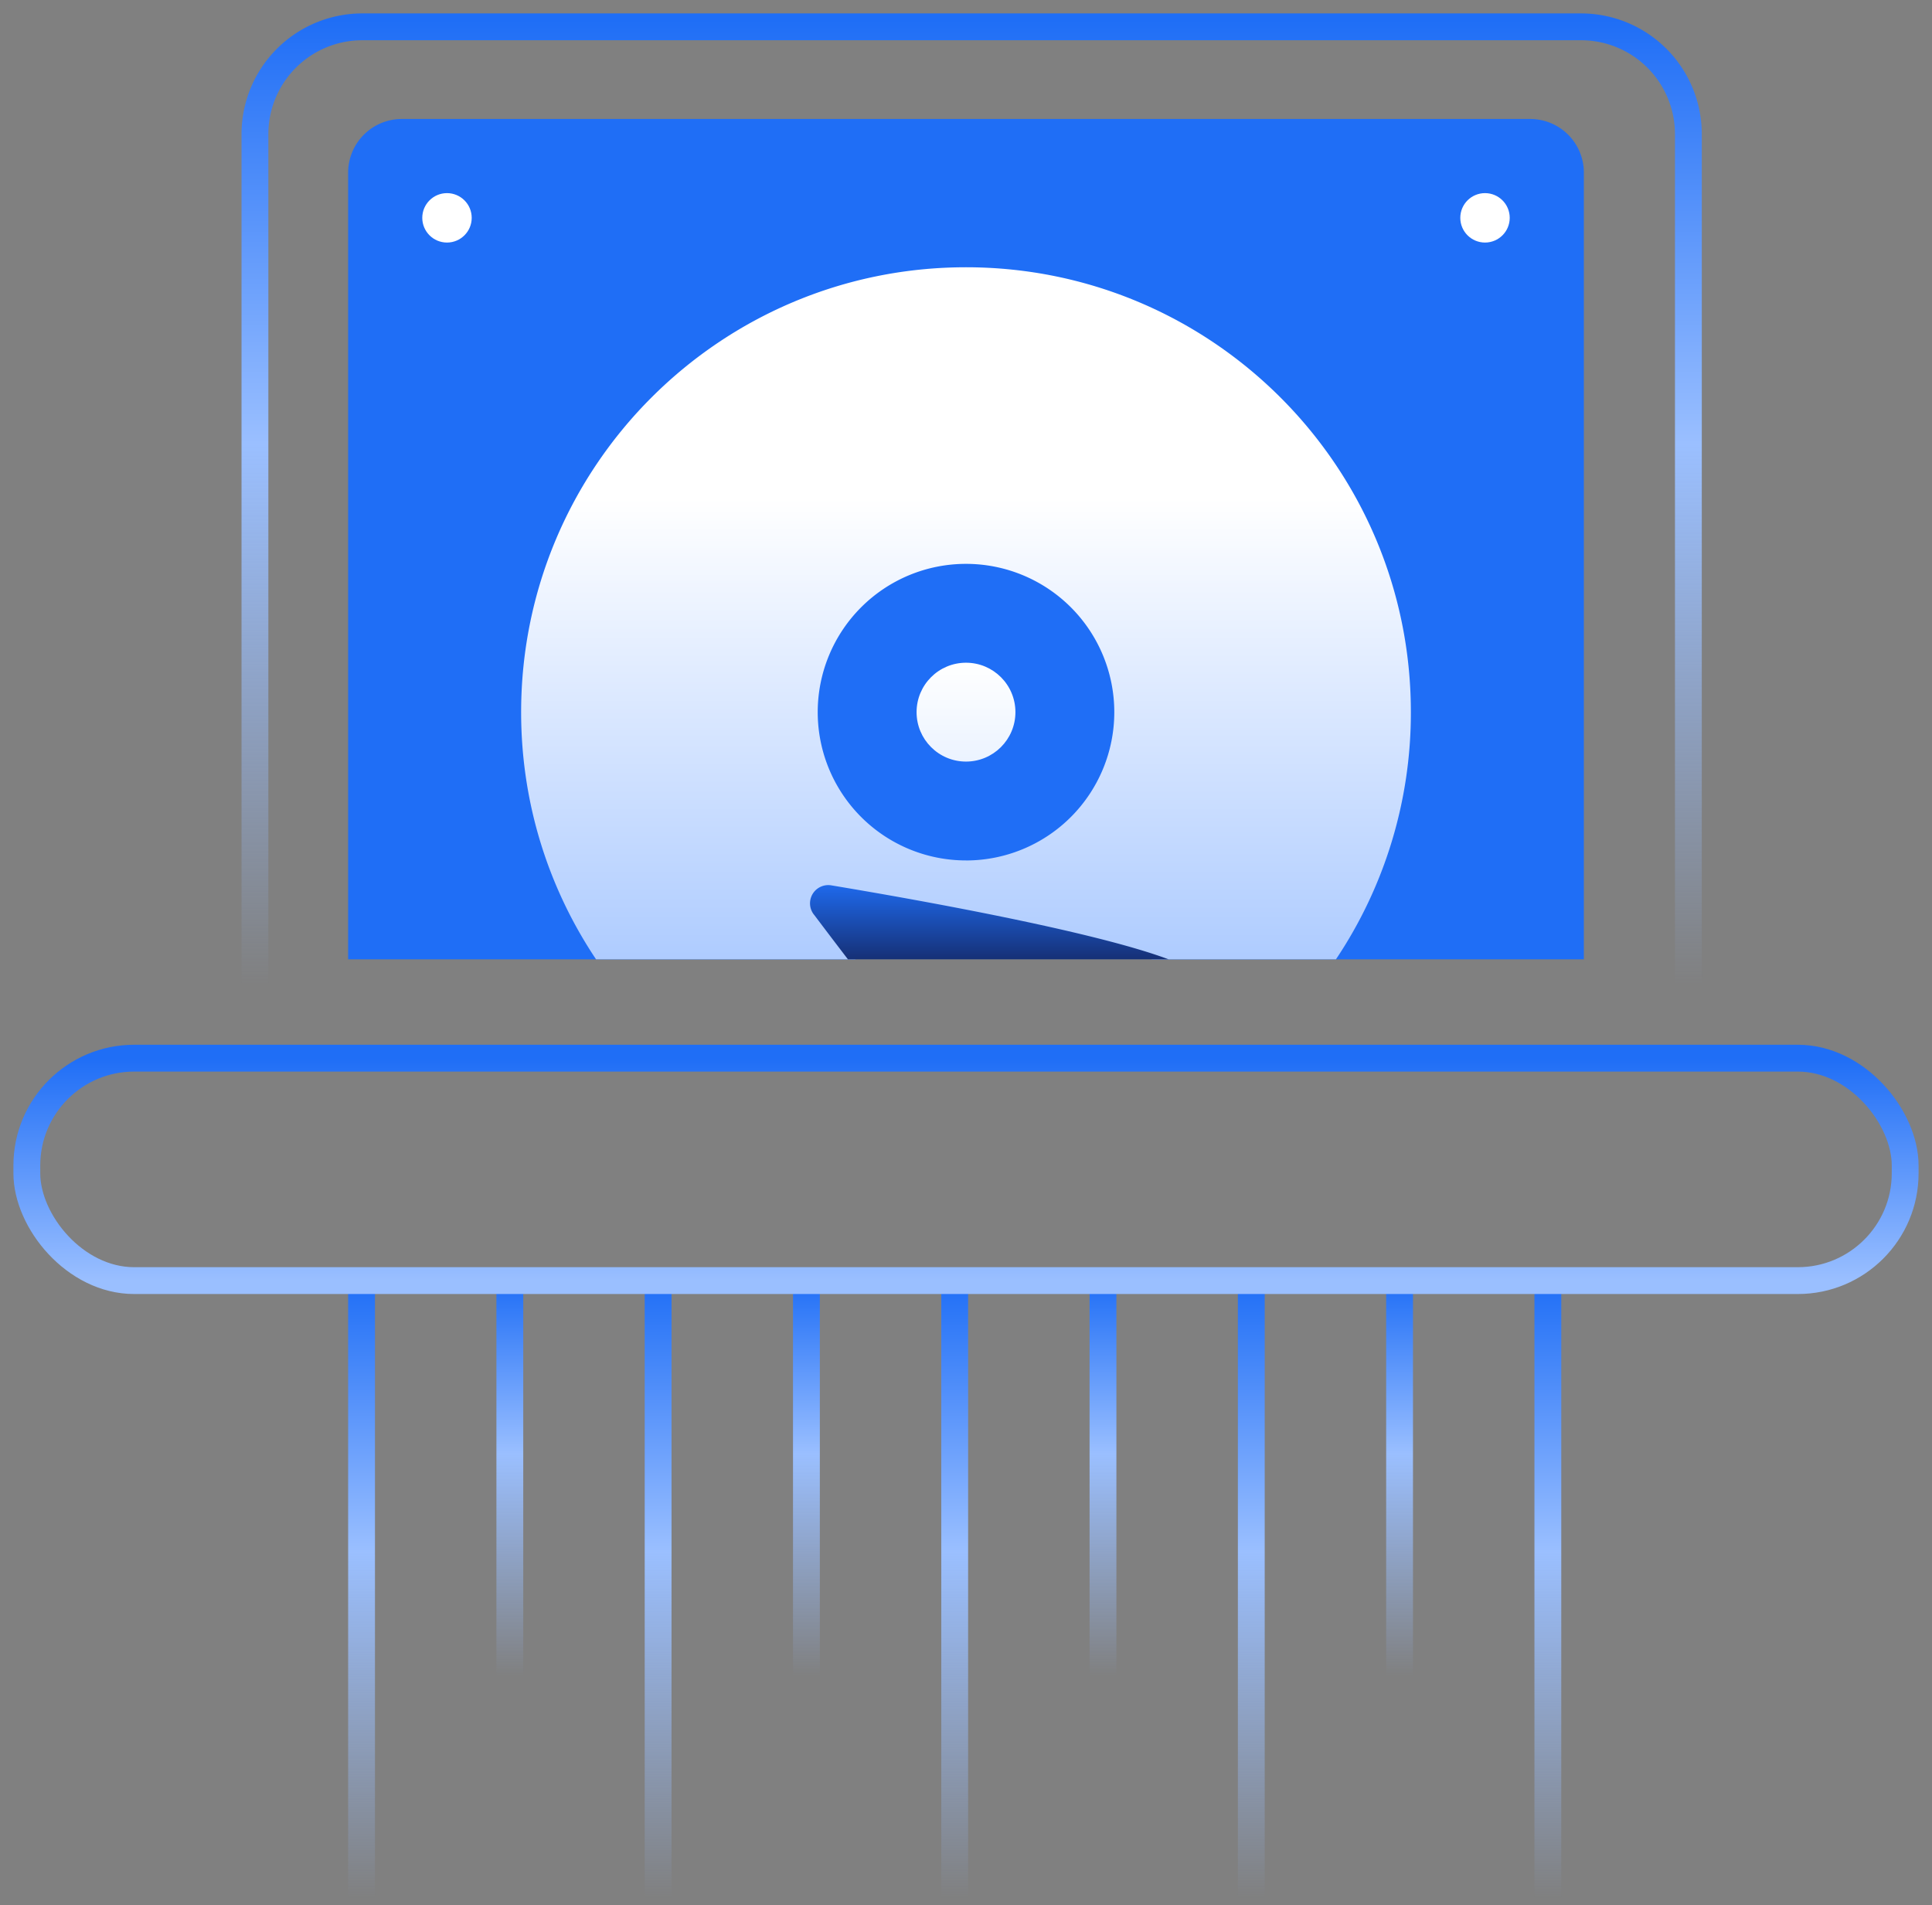 <svg xmlns="http://www.w3.org/2000/svg" viewBox="0 0 72 71" fill="none"><rect x="0" y="0" width="72" height="71" fill="#808080" stroke="none"/><path fill-rule="evenodd" clip-rule="evenodd" d="M14.974 4.434a2 2 0 0 0-2 2V35.75h46.052V6.434a2 2 0 0 0-2-2H14.974Zm15.445 29.388a.487.487 0 0 1 .47-.776c2.8.463 9.74 1.677 12.04 2.704H31.883c-.58-.754-1.086-1.423-1.464-1.928Z" fill="#1F6EF6"/><path d="M62.921 36.921V5a4 4 0 0 0-4-4h-45.42a4 4 0 0 0-4 4v31.921" stroke="url(#odiytupaad-paint0_linear_367_160)"/><path stroke="url(#odiytupaad-paint1_linear_367_160)" d="M13.474 47.724V70.75"/><path stroke="url(#odiytupaad-paint2_linear_367_160)" d="M24.526 47.724V70.75"/><path stroke="url(#odiytupaad-paint3_linear_367_160)" d="M46.632 47.724V70.75"/><path stroke="url(#odiytupaad-paint4_linear_367_160)" d="M57.684 47.724V70.75"/><path stroke="url(#odiytupaad-paint5_linear_367_160)" d="M35.579 47.724V70.75"/><path stroke="url(#odiytupaad-paint6_linear_367_160)" d="M41.105 47.724v14.737"/><path stroke="url(#odiytupaad-paint7_linear_367_160)" d="M52.158 47.724v14.737"/><path stroke="url(#odiytupaad-paint8_linear_367_160)" d="M30.053 47.724v14.737"/><path stroke="url(#odiytupaad-paint9_linear_367_160)" d="M19 47.724v14.737"/><circle cx="16.658" cy="8.118" r=".921" fill="#fff"/><circle cx="36" cy="26.539" r="1.842" fill="url(#odiytupaad-paint10_linear_367_160)"/><circle cx="55.342" cy="8.118" r=".921" fill="#fff"/><rect x="1" y="39.434" width="70" height="8.289" rx="4" stroke="url(#odiytupaad-paint11_linear_367_160)"/><path fill-rule="evenodd" clip-rule="evenodd" d="M49.787 35.75a16.502 16.502 0 0 0 2.792-9.21c0-9.157-7.423-16.58-16.58-16.58-9.156 0-16.578 7.423-16.578 16.58 0 3.407 1.028 6.575 2.792 9.21h27.574ZM36 32.066a5.526 5.526 0 1 0 0-11.053 5.526 5.526 0 0 0 0 11.052Zm-5.581 1.756a.487.487 0 0 1 .47-.776c2.8.463 9.74 1.677 12.04 2.703H31.882c-.579-.753-1.085-1.422-1.463-1.927Z" fill="url(#odiytupaad-paint12_linear_367_160)"/><path d="M30.33 34.081a.68.68 0 0 1 .658-1.086c3.115.52 9.746 1.7 12.561 2.755H31.6c-.482-.628-.913-1.198-1.268-1.669Z" fill="url(#odiytupaad-paint13_linear_367_160)"/><defs><linearGradient id="odiytupaad-paint0_linear_367_160" x1="10" y1=".75" x2="10" y2="36.75" gradientUnits="userSpaceOnUse"><stop stop-color="#1F6EF6"/><stop offset=".438" stop-color="#9ABFFF"/><stop offset="1" stop-color="#9ABFFF" stop-opacity="0"/></linearGradient><linearGradient id="odiytupaad-paint1_linear_367_160" x1="13.474" y1="47.724" x2="13.474" y2="70.75" gradientUnits="userSpaceOnUse"><stop stop-color="#1F6EF6"/><stop offset=".438" stop-color="#9ABFFF"/><stop offset="1" stop-color="#9ABFFF" stop-opacity="0"/></linearGradient><linearGradient id="odiytupaad-paint2_linear_367_160" x1="24.526" y1="47.724" x2="24.526" y2="70.75" gradientUnits="userSpaceOnUse"><stop stop-color="#1F6EF6"/><stop offset=".438" stop-color="#9ABFFF"/><stop offset="1" stop-color="#9ABFFF" stop-opacity="0"/></linearGradient><linearGradient id="odiytupaad-paint3_linear_367_160" x1="46.632" y1="47.724" x2="46.632" y2="70.75" gradientUnits="userSpaceOnUse"><stop stop-color="#1F6EF6"/><stop offset=".438" stop-color="#9ABFFF"/><stop offset="1" stop-color="#9ABFFF" stop-opacity="0"/></linearGradient><linearGradient id="odiytupaad-paint4_linear_367_160" x1="57.684" y1="47.724" x2="57.684" y2="70.75" gradientUnits="userSpaceOnUse"><stop stop-color="#1F6EF6"/><stop offset=".438" stop-color="#9ABFFF"/><stop offset="1" stop-color="#9ABFFF" stop-opacity="0"/></linearGradient><linearGradient id="odiytupaad-paint5_linear_367_160" x1="35.579" y1="47.724" x2="35.579" y2="70.75" gradientUnits="userSpaceOnUse"><stop stop-color="#1F6EF6"/><stop offset=".438" stop-color="#9ABFFF"/><stop offset="1" stop-color="#9ABFFF" stop-opacity="0"/></linearGradient><linearGradient id="odiytupaad-paint6_linear_367_160" x1="41.105" y1="47.724" x2="41.105" y2="62.461" gradientUnits="userSpaceOnUse"><stop stop-color="#1F6EF6"/><stop offset=".438" stop-color="#9ABFFF"/><stop offset="1" stop-color="#9ABFFF" stop-opacity="0"/></linearGradient><linearGradient id="odiytupaad-paint7_linear_367_160" x1="52.158" y1="47.724" x2="52.158" y2="62.461" gradientUnits="userSpaceOnUse"><stop stop-color="#1F6EF6"/><stop offset=".438" stop-color="#9ABFFF"/><stop offset="1" stop-color="#9ABFFF" stop-opacity="0"/></linearGradient><linearGradient id="odiytupaad-paint8_linear_367_160" x1="30.053" y1="47.724" x2="30.053" y2="62.461" gradientUnits="userSpaceOnUse"><stop stop-color="#1F6EF6"/><stop offset=".438" stop-color="#9ABFFF"/><stop offset="1" stop-color="#9ABFFF" stop-opacity="0"/></linearGradient><linearGradient id="odiytupaad-paint9_linear_367_160" x1="19" y1="47.724" x2="19" y2="62.461" gradientUnits="userSpaceOnUse"><stop stop-color="#1F6EF6"/><stop offset=".438" stop-color="#9ABFFF"/><stop offset="1" stop-color="#9ABFFF" stop-opacity="0"/></linearGradient><linearGradient id="odiytupaad-paint10_linear_367_160" x1="36" y1="24.697" x2="36" y2="28.382" gradientUnits="userSpaceOnUse"><stop stop-color="#fff"/><stop offset="1" stop-color="#EBF3FF"/></linearGradient><linearGradient id="odiytupaad-paint11_linear_367_160" x1="36" y1="39.434" x2="36" y2="47.724" gradientUnits="userSpaceOnUse"><stop stop-color="#1F6EF6"/><stop offset="1" stop-color="#9ABFFF"/></linearGradient><linearGradient id="odiytupaad-paint12_linear_367_160" x1="36" y1="9.96" x2="36" y2="40.043" gradientUnits="userSpaceOnUse"><stop offset=".286" stop-color="#fff"/><stop offset="1" stop-color="#9ABFFF"/></linearGradient><linearGradient id="odiytupaad-paint13_linear_367_160" x1="42.909" y1="32.751" x2="42.909" y2="35.75" gradientUnits="userSpaceOnUse"><stop stop-color="#1F6EF6"/><stop offset="1" stop-color="#163076"/></linearGradient></defs></svg>